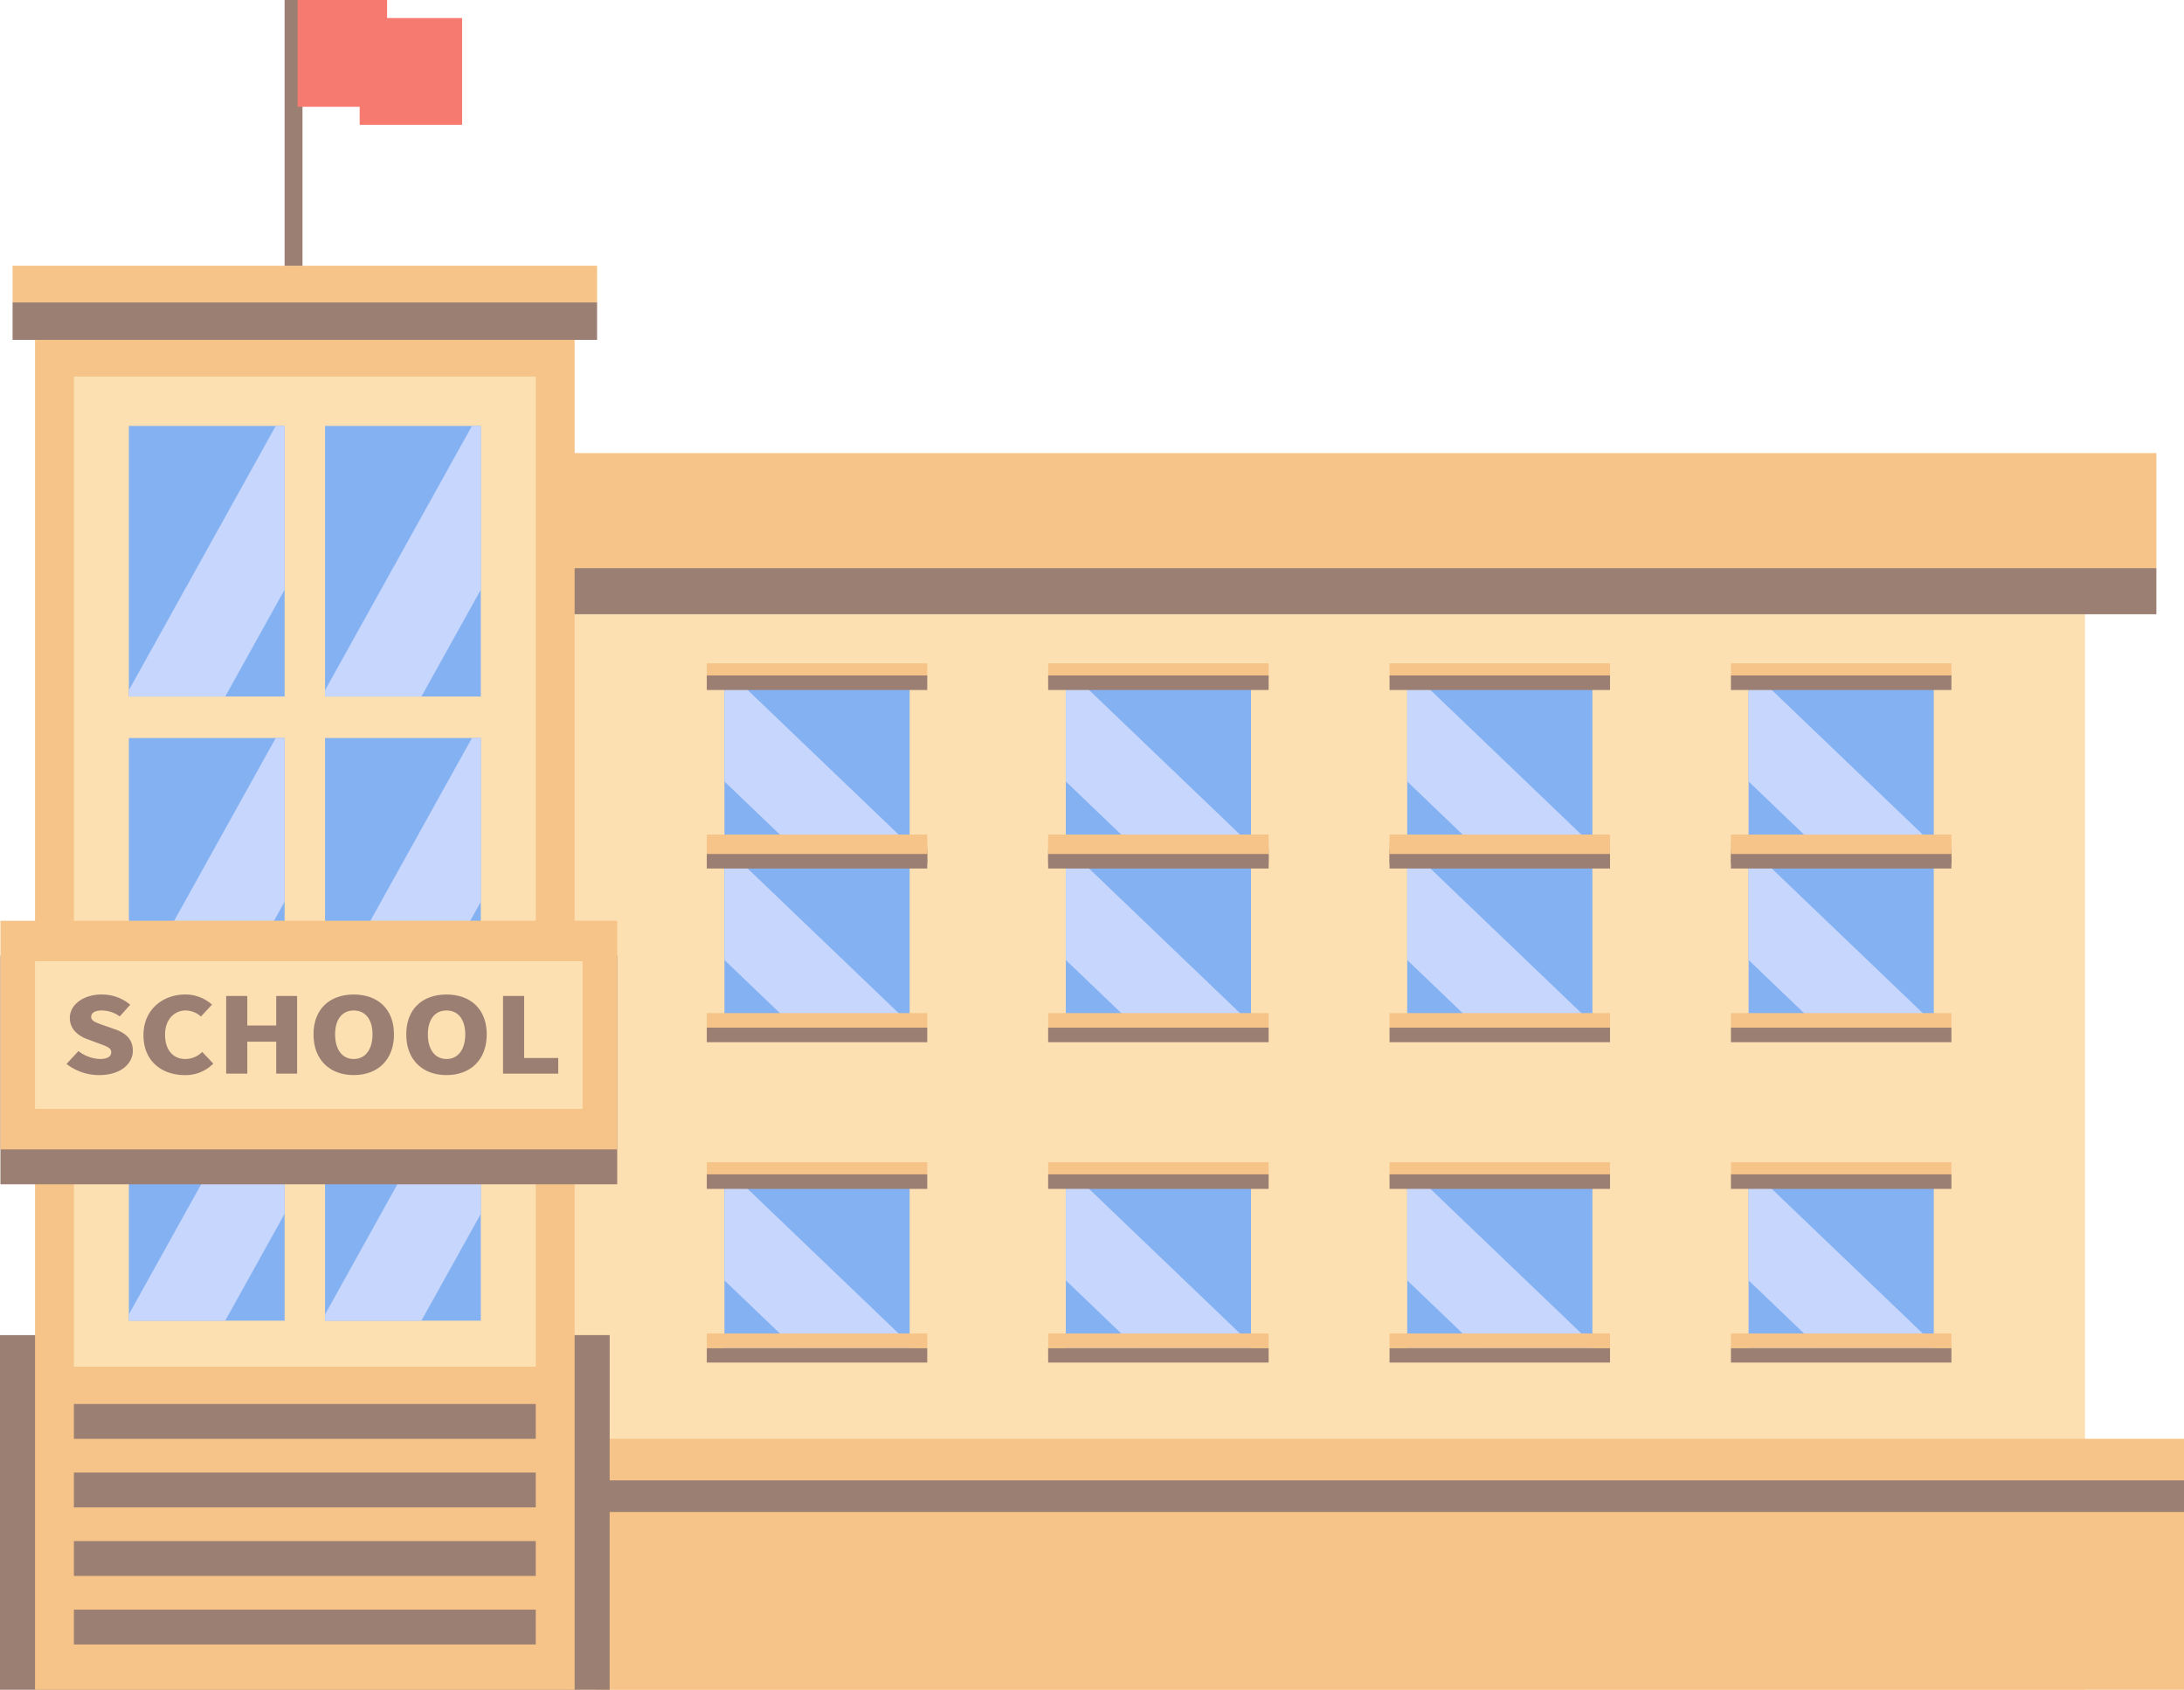 <svg xmlns="http://www.w3.org/2000/svg" viewBox="0 0 1004.542 777.012"><g id="图层_2" data-name="图层 2"><g id="图层_1-2" data-name="图层 1"><rect x="261.006" y="282.448" width="698.001" height="494.564" transform="translate(1220.013 1059.459) rotate(-180)" style="fill:#fde0b1"/><rect x="261.006" y="261.213" width="730.835" height="21.235" transform="translate(1252.847 543.66) rotate(-180)" style="fill:#9c7f73"/><rect x="261.006" y="208.339" width="730.835" height="52.874" transform="translate(1252.847 469.552) rotate(-180)" style="fill:#f6c488"/><rect x="804.276" y="311.707" width="85.18" height="78.743" transform="translate(1693.731 702.158) rotate(-180)" style="fill:#84b1f2"/><polygon points="804.276 359.356 804.276 311.707 809.132 311.707 889.456 388.622 889.456 390.45 836.748 390.45 804.276 359.356" style="fill:#c7d6fc"/><rect x="796.145" y="305.013" width="101.414" height="6.694" transform="translate(1693.705 616.721) rotate(-180)" style="fill:#f6c488"/><rect x="796.145" y="390.45" width="101.414" height="6.694" transform="translate(1693.705 787.595) rotate(-180)" style="fill:#9c7f73"/><rect x="796.145" y="310.592" width="101.414" height="6.694" transform="translate(1693.705 627.877) rotate(-180)" style="fill:#9c7f73"/><rect x="796.145" y="383.756" width="101.414" height="6.694" transform="translate(1693.705 774.207) rotate(-180)" style="fill:#f6c488"/><rect x="647.255" y="311.707" width="85.18" height="78.743" transform="translate(1379.689 702.158) rotate(-180)" style="fill:#84b1f2"/><polygon points="647.255 359.356 647.255 311.707 652.111 311.707 732.435 388.622 732.435 390.45 679.727 390.45 647.255 359.356" style="fill:#c7d6fc"/><rect x="639.124" y="305.013" width="101.414" height="6.694" transform="translate(1379.663 616.721) rotate(-180)" style="fill:#f6c488"/><rect x="639.124" y="390.45" width="101.414" height="6.694" transform="translate(1379.663 787.595) rotate(-180)" style="fill:#9c7f73"/><rect x="639.124" y="310.592" width="101.414" height="6.694" transform="translate(1379.663 627.877) rotate(-180)" style="fill:#9c7f73"/><rect x="639.124" y="383.756" width="101.414" height="6.694" transform="translate(1379.663 774.207) rotate(-180)" style="fill:#f6c488"/><rect x="490.234" y="311.707" width="85.18" height="78.743" transform="translate(1065.647 702.158) rotate(-180)" style="fill:#84b1f2"/><polygon points="490.234 359.356 490.234 311.707 495.09 311.707 575.414 388.622 575.414 390.45 522.706 390.45 490.234 359.356" style="fill:#c7d6fc"/><rect x="482.103" y="305.013" width="101.414" height="6.694" transform="translate(1065.621 616.721) rotate(-180)" style="fill:#f6c488"/><rect x="482.103" y="390.45" width="101.414" height="6.694" transform="translate(1065.621 787.595) rotate(-180)" style="fill:#9c7f73"/><rect x="482.103" y="310.592" width="101.414" height="6.694" transform="translate(1065.621 627.877) rotate(-180)" style="fill:#9c7f73"/><rect x="482.103" y="383.756" width="101.414" height="6.694" transform="translate(1065.621 774.207) rotate(-180)" style="fill:#f6c488"/><rect x="333.213" y="311.707" width="85.18" height="78.743" transform="translate(751.605 702.158) rotate(-180)" style="fill:#84b1f2"/><polygon points="333.213 359.356 333.213 311.707 338.069 311.707 418.393 388.622 418.393 390.45 365.685 390.45 333.213 359.356" style="fill:#c7d6fc"/><rect x="325.083" y="305.013" width="101.414" height="6.694" transform="translate(751.579 616.721) rotate(-180)" style="fill:#f6c488"/><rect x="325.083" y="390.45" width="101.414" height="6.694" transform="translate(751.579 787.595) rotate(-180)" style="fill:#9c7f73"/><rect x="325.083" y="310.592" width="101.414" height="6.694" transform="translate(751.579 627.877) rotate(-180)" style="fill:#9c7f73"/><rect x="325.083" y="383.756" width="101.414" height="6.694" transform="translate(751.579 774.207) rotate(-180)" style="fill:#f6c488"/><rect x="804.276" y="393.797" width="85.18" height="78.743" transform="translate(1693.731 866.338) rotate(-180)" style="fill:#84b1f2"/><polygon points="804.276 441.446 804.276 393.797 809.132 393.797 889.456 470.712 889.456 472.54 836.748 472.54 804.276 441.446" style="fill:#c7d6fc"/><rect x="796.145" y="387.103" width="101.414" height="6.694" transform="translate(1693.705 780.901) rotate(-180)" style="fill:#f6c488"/><rect x="796.145" y="472.54" width="101.414" height="6.694" transform="translate(1693.705 951.775) rotate(-180)" style="fill:#9c7f73"/><rect x="796.145" y="392.682" width="101.414" height="6.694" transform="translate(1693.705 792.057) rotate(-180)" style="fill:#9c7f73"/><rect x="796.145" y="465.846" width="101.414" height="6.694" transform="translate(1693.705 938.387) rotate(-180)" style="fill:#f6c488"/><rect x="647.255" y="393.797" width="85.18" height="78.743" transform="translate(1379.689 866.338) rotate(-180)" style="fill:#84b1f2"/><polygon points="647.255 441.446 647.255 393.797 652.111 393.797 732.435 470.712 732.435 472.54 679.727 472.54 647.255 441.446" style="fill:#c7d6fc"/><rect x="639.124" y="387.103" width="101.414" height="6.694" transform="translate(1379.663 780.901) rotate(-180)" style="fill:#f6c488"/><rect x="639.124" y="472.54" width="101.414" height="6.694" transform="translate(1379.663 951.775) rotate(-180)" style="fill:#9c7f73"/><rect x="639.124" y="392.682" width="101.414" height="6.694" transform="translate(1379.663 792.057) rotate(-180)" style="fill:#9c7f73"/><rect x="639.124" y="465.846" width="101.414" height="6.694" transform="translate(1379.663 938.387) rotate(-180)" style="fill:#f6c488"/><rect x="490.234" y="393.797" width="85.18" height="78.743" transform="translate(1065.647 866.338) rotate(-180)" style="fill:#84b1f2"/><polygon points="490.234 441.446 490.234 393.797 495.09 393.797 575.414 470.712 575.414 472.54 522.706 472.54 490.234 441.446" style="fill:#c7d6fc"/><rect x="482.103" y="387.103" width="101.414" height="6.694" transform="translate(1065.621 780.901) rotate(-180)" style="fill:#f6c488"/><rect x="482.103" y="472.54" width="101.414" height="6.694" transform="translate(1065.621 951.775) rotate(-180)" style="fill:#9c7f73"/><rect x="482.103" y="392.682" width="101.414" height="6.694" transform="translate(1065.621 792.057) rotate(-180)" style="fill:#9c7f73"/><rect x="482.103" y="465.846" width="101.414" height="6.694" transform="translate(1065.621 938.387) rotate(-180)" style="fill:#f6c488"/><rect x="333.213" y="393.797" width="85.18" height="78.743" transform="translate(751.605 866.338) rotate(-180)" style="fill:#84b1f2"/><polygon points="333.213 441.446 333.213 393.797 338.069 393.797 418.393 470.712 418.393 472.54 365.685 472.54 333.213 441.446" style="fill:#c7d6fc"/><rect x="325.083" y="387.103" width="101.414" height="6.694" transform="translate(751.579 780.901) rotate(-180)" style="fill:#f6c488"/><rect x="325.083" y="472.54" width="101.414" height="6.694" transform="translate(751.579 951.775) rotate(-180)" style="fill:#9c7f73"/><rect x="325.083" y="392.682" width="101.414" height="6.694" transform="translate(751.579 792.057) rotate(-180)" style="fill:#9c7f73"/><rect x="325.083" y="465.846" width="101.414" height="6.694" transform="translate(751.579 938.387) rotate(-180)" style="fill:#f6c488"/><rect x="804.276" y="541.111" width="85.18" height="78.743" transform="translate(1693.731 1160.965) rotate(-180)" style="fill:#84b1f2"/><polygon points="804.276 588.76 804.276 541.111 809.132 541.111 889.456 618.025 889.456 619.854 836.748 619.854 804.276 588.76" style="fill:#c7d6fc"/><rect x="796.145" y="534.417" width="101.414" height="6.694" transform="translate(1693.705 1075.528) rotate(-180)" style="fill:#f6c488"/><rect x="796.145" y="619.854" width="101.414" height="6.694" transform="translate(1693.705 1246.402) rotate(-180)" style="fill:#9c7f73"/><rect x="796.145" y="539.995" width="101.414" height="6.694" transform="translate(1693.705 1086.685) rotate(-180)" style="fill:#9c7f73"/><rect x="796.145" y="613.16" width="101.414" height="6.694" transform="translate(1693.705 1233.014) rotate(-180)" style="fill:#f6c488"/><rect x="647.255" y="541.111" width="85.18" height="78.743" transform="translate(1379.689 1160.965) rotate(-180)" style="fill:#84b1f2"/><polygon points="647.255 588.76 647.255 541.111 652.111 541.111 732.435 618.025 732.435 619.854 679.727 619.854 647.255 588.76" style="fill:#c7d6fc"/><rect x="639.124" y="534.417" width="101.414" height="6.694" transform="translate(1379.663 1075.528) rotate(-180)" style="fill:#f6c488"/><rect x="639.124" y="619.854" width="101.414" height="6.694" transform="translate(1379.663 1246.402) rotate(-180)" style="fill:#9c7f73"/><rect x="639.124" y="539.995" width="101.414" height="6.694" transform="translate(1379.663 1086.685) rotate(-180)" style="fill:#9c7f73"/><rect x="639.124" y="613.16" width="101.414" height="6.694" transform="translate(1379.663 1233.014) rotate(-180)" style="fill:#f6c488"/><rect x="490.234" y="541.111" width="85.18" height="78.743" transform="translate(1065.647 1160.965) rotate(-180)" style="fill:#84b1f2"/><polygon points="490.234 588.76 490.234 541.111 495.09 541.111 575.414 618.025 575.414 619.854 522.706 619.854 490.234 588.76" style="fill:#c7d6fc"/><rect x="482.103" y="534.417" width="101.414" height="6.694" transform="translate(1065.621 1075.528) rotate(-180)" style="fill:#f6c488"/><rect x="482.103" y="619.854" width="101.414" height="6.694" transform="translate(1065.621 1246.402) rotate(-180)" style="fill:#9c7f73"/><rect x="482.103" y="539.995" width="101.414" height="6.694" transform="translate(1065.621 1086.685) rotate(-180)" style="fill:#9c7f73"/><rect x="482.103" y="613.16" width="101.414" height="6.694" transform="translate(1065.621 1233.014) rotate(-180)" style="fill:#f6c488"/><rect x="333.213" y="541.111" width="85.18" height="78.743" transform="translate(751.605 1160.965) rotate(-180)" style="fill:#84b1f2"/><polygon points="333.213 588.76 333.213 541.111 338.069 541.111 418.393 618.025 418.393 619.854 365.685 619.854 333.213 588.76" style="fill:#c7d6fc"/><rect x="325.083" y="534.417" width="101.414" height="6.694" transform="translate(751.579 1075.528) rotate(-180)" style="fill:#f6c488"/><rect x="325.083" y="619.854" width="101.414" height="6.694" transform="translate(751.579 1246.402) rotate(-180)" style="fill:#9c7f73"/><rect x="325.083" y="539.995" width="101.414" height="6.694" transform="translate(751.579 1086.685) rotate(-180)" style="fill:#9c7f73"/><rect x="325.083" y="613.16" width="101.414" height="6.694" transform="translate(751.579 1233.014) rotate(-180)" style="fill:#f6c488"/><rect x="273.707" y="661.619" width="730.835" height="115.393" transform="translate(1278.249 1438.631) rotate(-180)" style="fill:#f6c488"/><rect x="273.707" y="680.709" width="730.835" height="14.541" transform="translate(1278.249 1375.959) rotate(-180)" style="fill:#9c7f73"/><rect x="5.786" y="139.048" width="268.848" height="17.246" style="fill:#9c7f73"/><rect x="5.786" y="122.193" width="268.848" height="16.855" style="fill:#f6c488"/><rect y="613.918" width="280.421" height="163.094" style="fill:#9c7f73"/><rect x="16.119" y="156.294" width="248.184" height="620.717" style="fill:#f6c488"/><rect x="33.99" y="173.169" width="212.441" height="455.27" style="fill:#fde0b1"/><rect x="33.99" y="645.597" width="212.441" height="16.022" style="fill:#9c7f73"/><rect x="33.99" y="677.117" width="212.441" height="16.022" style="fill:#9c7f73"/><rect x="33.99" y="708.638" width="212.441" height="16.022" style="fill:#9c7f73"/><rect x="33.99" y="740.159" width="212.441" height="16.022" style="fill:#9c7f73"/><rect x="59.266" y="195.854" width="71.64" height="124.424" style="fill:#84b1f2"/><polygon points="130.906 271.145 130.906 195.854 126.822 195.854 59.266 317.389 59.266 320.278 103.596 320.278 130.906 271.145" style="fill:#c7d6fc"/><rect x="149.515" y="195.854" width="71.64" height="124.424" style="fill:#84b1f2"/><polygon points="221.155 271.145 221.155 195.854 217.07 195.854 149.515 317.389 149.515 320.278 193.844 320.278 221.155 271.145" style="fill:#c7d6fc"/><rect x="59.266" y="339.358" width="71.64" height="124.424" style="fill:#84b1f2"/><polygon points="130.906 414.649 130.906 339.358 126.822 339.358 59.266 460.892 59.266 463.782 103.596 463.782 130.906 414.649" style="fill:#c7d6fc"/><rect x="149.515" y="339.358" width="71.64" height="124.424" style="fill:#84b1f2"/><polygon points="221.155 414.649 221.155 339.358 217.07 339.358 149.515 460.892 149.515 463.782 193.844 463.782 221.155 414.649" style="fill:#c7d6fc"/><rect x="59.266" y="482.861" width="71.64" height="124.424" style="fill:#84b1f2"/><polygon points="130.906 558.152 130.906 482.861 126.822 482.861 59.266 604.396 59.266 607.285 103.596 607.285 130.906 558.152" style="fill:#c7d6fc"/><rect x="149.515" y="482.861" width="71.64" height="124.424" style="fill:#84b1f2"/><polygon points="221.155 558.152 221.155 482.861 217.07 482.861 149.515 604.396 149.515 607.285 193.844 607.285 221.155 558.152" style="fill:#c7d6fc"/><rect x="0.201" y="439.433" width="283.686" height="105.139" style="fill:#9c7f73"/><rect x="0.201" y="423.379" width="283.686" height="105.139" style="fill:#f6c488"/><rect x="16.119" y="441.99" width="251.85" height="67.919" style="fill:#fde0b1"/><path d="M30.592,489.225l5.483-5.906a17.494,17.494,0,0,0,9.823,3.649c3.582,0,5.265-1.2,5.265-3.12,0-2.065-2.225-2.737-5.7-4.033l-5.157-1.92c-4.232-1.488-8.195-4.608-8.195-9.792,0-6,6.079-10.8,14.654-10.8a20.155,20.155,0,0,1,13.135,4.7l-4.83,5.377a14.191,14.191,0,0,0-8.3-2.737c-2.984,0-4.83,1.056-4.83,2.976,0,1.969,2.551,2.736,6.133,3.984l5.048,1.777c4.993,1.776,7.978,4.753,7.978,9.793,0,5.952-5.644,11.184-15.414,11.184A24.354,24.354,0,0,1,30.592,489.225Z" style="fill:#9c7f73"/><path d="M65.982,476.023c0-11.905,9.01-18.721,19.269-18.721a18.31,18.31,0,0,1,12.265,4.656l-5.1,5.473a10.638,10.638,0,0,0-7-2.785c-5.211,0-9.5,4.128-9.5,11.089,0,7.1,3.69,11.233,9.389,11.233a11.063,11.063,0,0,0,7.707-3.264l5.1,5.376a17.81,17.81,0,0,1-13.19,5.28C74.667,494.36,65.982,488.12,65.982,476.023Z" style="fill:#9c7f73"/><path d="M104.032,457.974h9.715v13.585h13.3V457.974h9.606v35.714h-9.606V479h-13.3v14.689h-9.715Z" style="fill:#9c7f73"/><path d="M144.2,475.639c0-11.713,7.49-18.337,18.508-18.337s18.508,6.673,18.508,18.337c0,11.714-7.491,18.721-18.508,18.721S144.2,487.353,144.2,475.639Zm27.138,0c0-6.912-3.311-10.993-8.63-10.993s-8.575,4.081-8.575,10.993c0,6.961,3.256,11.329,8.575,11.329S171.336,482.6,171.336,475.639Z" style="fill:#9c7f73"/><path d="M186.861,475.639c0-11.713,7.49-18.337,18.508-18.337s18.509,6.673,18.509,18.337c0,11.714-7.491,18.721-18.509,18.721S186.861,487.353,186.861,475.639Zm27.138,0c0-6.912-3.311-10.993-8.63-10.993s-8.575,4.081-8.575,10.993c0,6.961,3.255,11.329,8.575,11.329S214,482.6,214,475.639Z" style="fill:#9c7f73"/><path d="M231.37,457.974h9.715v28.514h15.686v7.2h-25.4Z" style="fill:#9c7f73"/><rect x="130.906" width="8.224" height="122.193" style="fill:#9c7f73"/><rect x="136.893" width="41.143" height="49.106" style="fill:#f67a6f"/><rect x="165.427" y="8.295" width="47.115" height="49.106" style="fill:#f67a6f"/></g></g></svg>